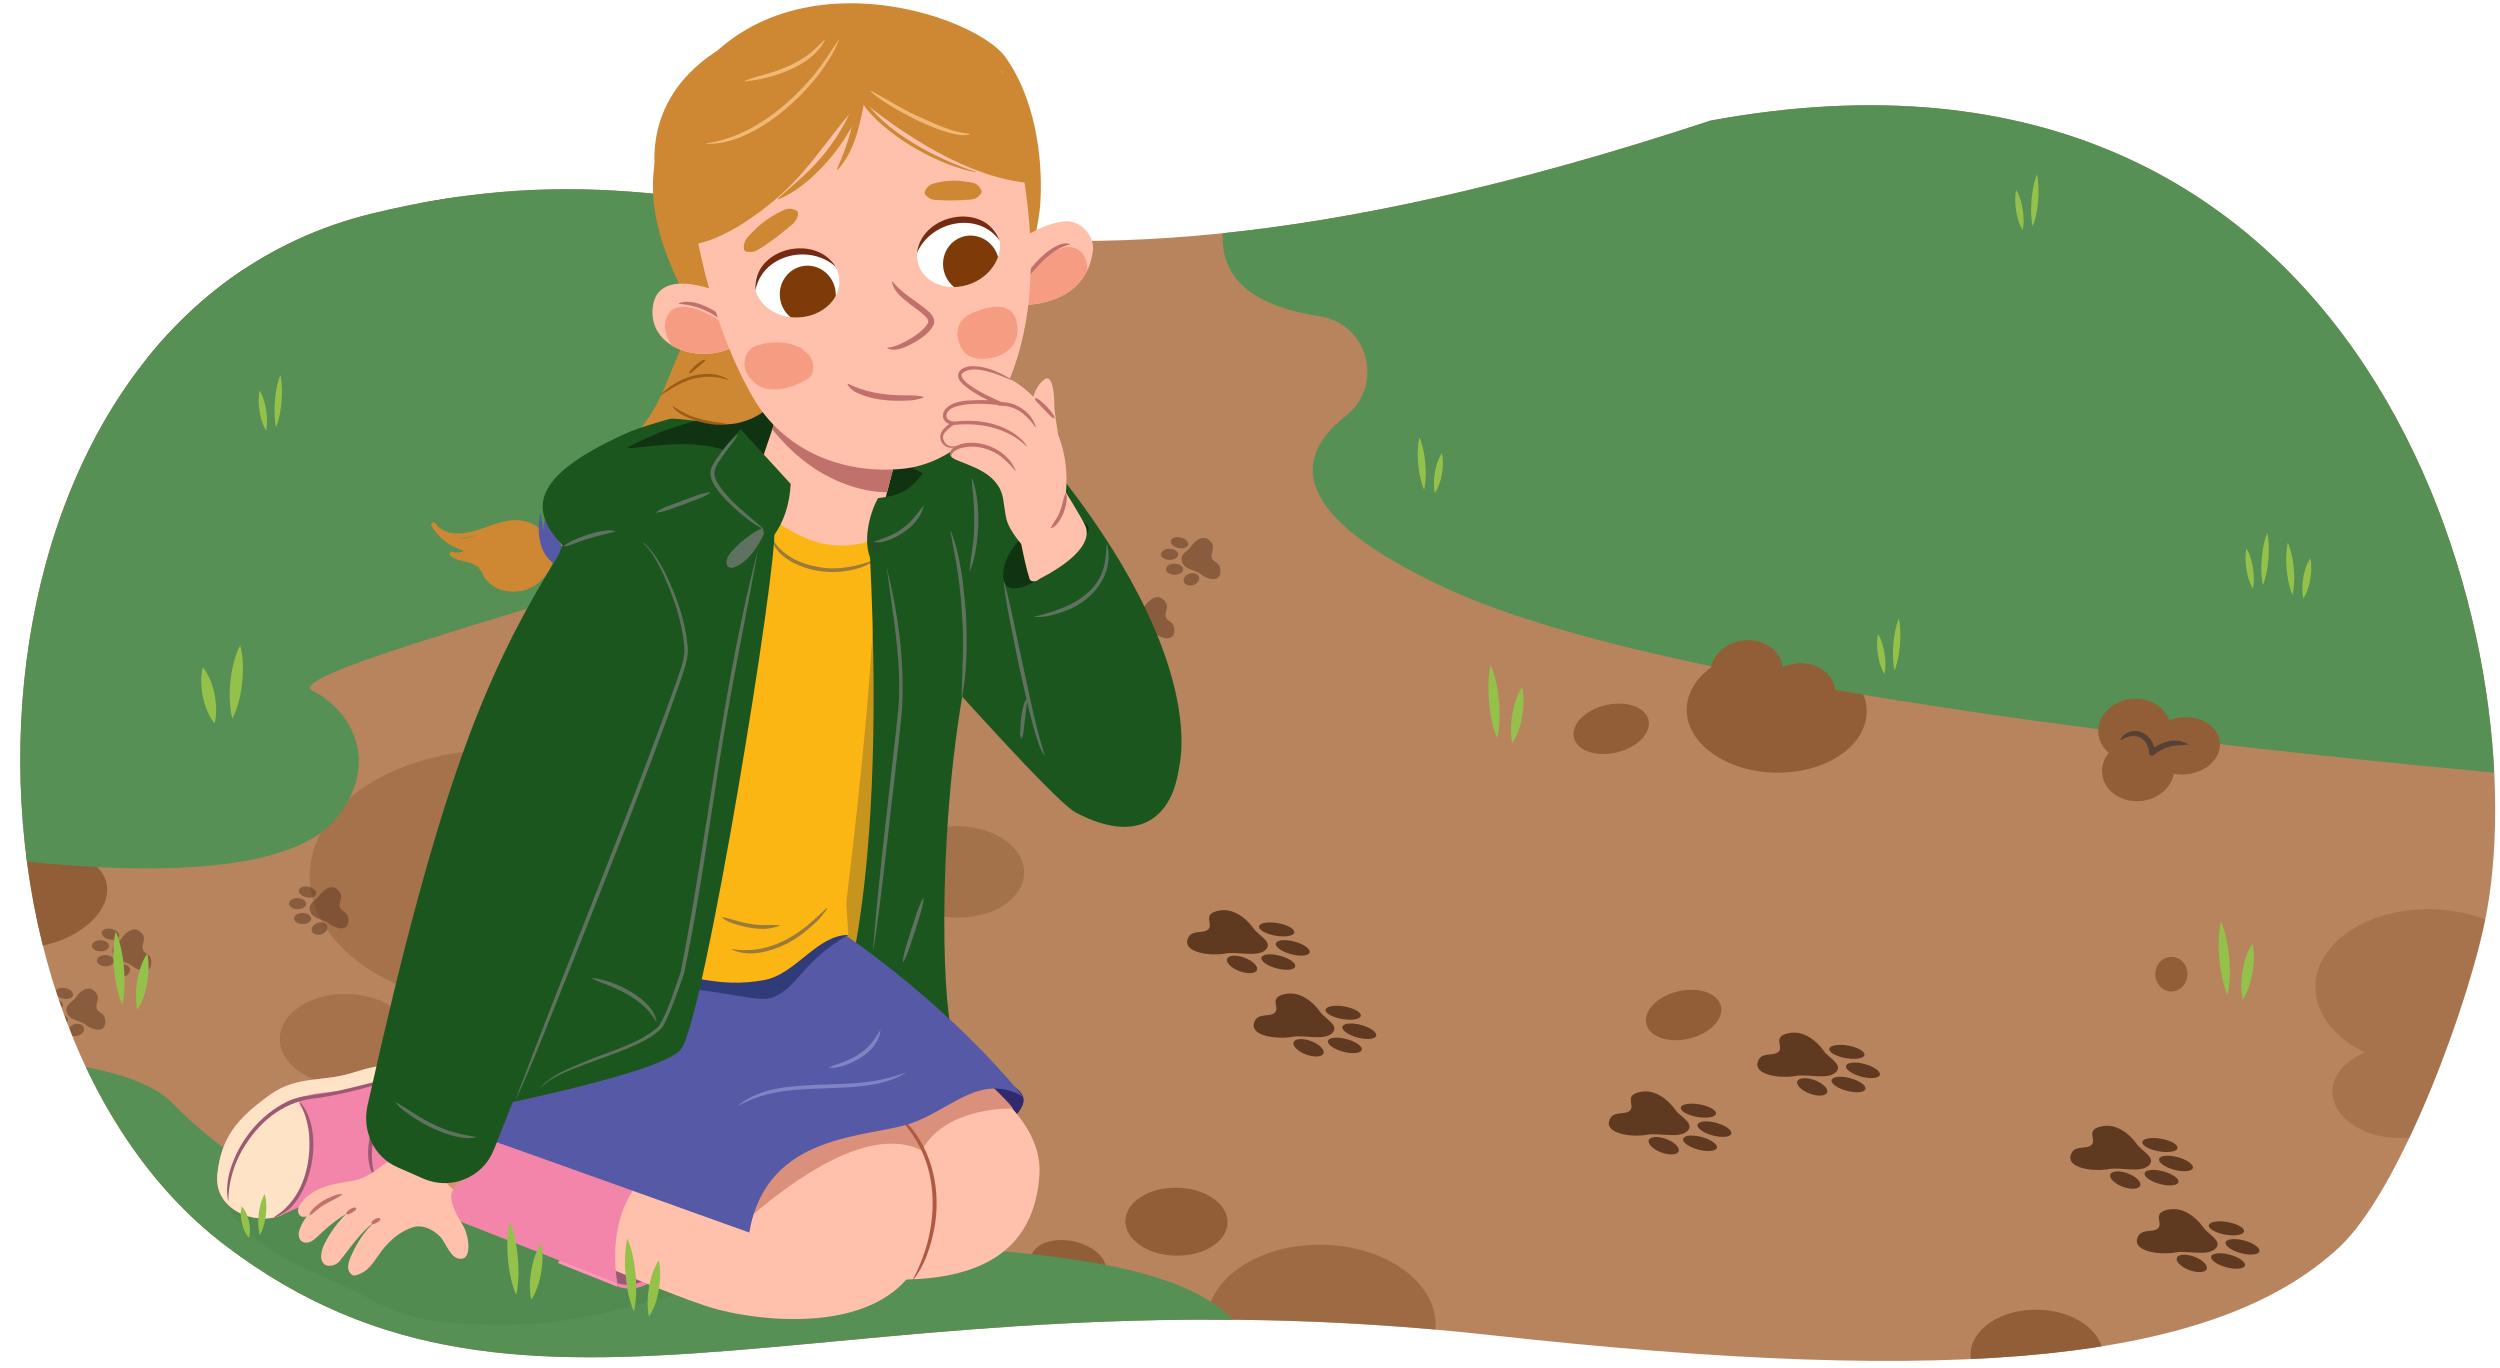 <?xml version="1.0" encoding="UTF-8"?><svg id="artwork" xmlns="http://www.w3.org/2000/svg" width="760" height="416" xmlns:xlink="http://www.w3.org/1999/xlink" viewBox="0 0 760 416"><defs><style>.cls-1{fill:none;}.cls-2{clip-path:url(#clippath);}.cls-3{fill:#f8ab95;}.cls-4{fill:#efb875;}.cls-5{fill:#f285a9;}.cls-6{fill:#f69c83;}.cls-7{fill:#ffe3c6;}.cls-8{fill:#fff;}.cls-9{fill:#ffc1ab;}.cls-10{fill:#fcb614;}.cls-11{fill:#ff94bd;}.cls-12{fill:#8183c4;}.cls-13{fill:#7f3a0a;}.cls-14,.cls-15{fill:#995e17;}.cls-16,.cls-17,.cls-18,.cls-19,.cls-20{fill:#915e37;}.cls-21{fill:#b7845e;}.cls-22{fill:#742b11;}.cls-23{fill:#303c7a;}.cls-24{fill:#ce8732;}.cls-25{fill:#c1716b;}.cls-26{fill:#db907b;}.cls-27{fill:#ad5a42;}.cls-28{fill:#103311;}.cls-29{fill:#1b561e;}.cls-30{fill:#3d8749;}.cls-31{fill:#93c149;}.cls-32{fill:#9b5973;}.cls-33{fill:#9b7b3a;}.cls-34{fill:#564134;}.cls-35{fill:#5659a6;}.cls-36{fill:#302b6e;}.cls-37{fill:#569054;}.cls-38{fill:#5f725f;}.cls-39{fill:#603a20;}.cls-40{clip-path:url(#clippath-1);}.cls-41{clip-path:url(#clippath-4);}.cls-42{clip-path:url(#clippath-3);}.cls-43{clip-path:url(#clippath-2);}.cls-44{clip-path:url(#clippath-7);}.cls-45{clip-path:url(#clippath-6);}.cls-46{clip-path:url(#clippath-5);}.cls-47{fill:#326b38;opacity:.14;}.cls-48{opacity:.54;}.cls-17{opacity:.5;}.cls-49{fill:#383838;opacity:.27;}.cls-18{opacity:.43;}.cls-19{opacity:.46;}.cls-15{opacity:.64;}.cls-20{opacity:.67;}</style><clipPath id="clippath"><path class="cls-1" d="M452.939,405.853c-197.094-21.805-291.272,43.61-384.479-27.256C-24.747,307.731-16.131,96.556,113,64.939c129.131-31.617,160,53.287,407-28.275C720.978-.404,771.237,193.112,756,277c-4.866,26.789-26.124,84.746-44.88,102.18-37.32,34.692-114.335,42.587-258.181,26.673Z"/></clipPath><clipPath id="clippath-1"><path class="cls-5" d="M85.298,369.489c5.736-2.419,13.696-6.877,24.38-7.703,6.021-.465,8.365,.23,10.479,.166,7.859-4.354,7.974-20.608,7.974-20.608,0,0,1.874-3.328,4.762-5.636,2.813-2.247,7.033-2.743,7.033-2.743,0,0-10.796-7.851-19.311-8.892-4.609-.564-8.822,.58-13.045,1.933-9.85,3.156-17.091,.779-25.557,6.858-9.929,7.13-14.785,12.948-15.944,24.146-1.137,10.979,11.834,15.598,19.228,12.479Z"/></clipPath><clipPath id="clippath-2"><polygon class="cls-9" points="238.364 119.909 224.338 161.398 264.033 171.147 274.935 129.477 238.364 119.909"/></clipPath><clipPath id="clippath-3"><path class="cls-9" d="M222.311,90.428c-6.643-3.532-22.05-8.369-23.788,2.38-2.361,14.601,19.203,19.774,29.161,9.153"/></clipPath><clipPath id="clippath-4"><path class="cls-9" d="M301.631,80.748c5.104-5.71,12.45-12.051,21.4-13.413,5.55-.845,9.742,4.642,9.237,8.717-2.005,16.175-18.777,18.329-32.024,15.971"/></clipPath><clipPath id="clippath-5"><path class="cls-8" d="M241.197,76.32c-7.911,2.032-11.783,5.771-11.708,10.403,.087,5.329,6.634,10.858,14.87,9.635,6.791-1.008,11.607-6.383,10.742-12.108-.865-5.725-7.256-9.638-13.905-7.93Z"/></clipPath><clipPath id="clippath-6"><path class="cls-8" d="M288.403,67.16c8.031-1.488,13.118,.272,15,4.505,2.166,4.87-1.445,12.642-9.43,15.001-6.584,1.945-13.216-.901-14.842-6.458-1.626-5.557,2.522-11.798,9.272-13.048Z"/></clipPath><clipPath id="clippath-7"><path class="cls-9" d="M140.224,382.673c-3.37,.167-4.487-4.769-6.466-6.772-1.979-2.003-4.803-3.467-7.627-3.009-4.274,1.218-7.487,3.953-10.161,7.442-1.901,2.479-3.404,5.541-6.298,6.795-1.206,.522-2.102,1.025-3.022,.114-1.386-1.372-.712-3.554-.079-5.039,1.671-3.92,4.033-7.936,7.665-10.977-4.75,3.217-8.37,9.07-11.189,12.352-1.058,1.233-3.542,1.742-4.65,.568-.857-.908-.882-2.307-.619-3.522,.489-2.255,1.771-4.262,3.031-6.215,1.328-2.06,2.766-3.655,4.467-5.415-4.567,2.668-8.831,7.017-8.831,7.017-.649,.577-1.314,1.164-2.119,1.503-.805,.339-1.789,.39-2.51-.087-.635-.42-.967-1.185-1.007-1.936-.04-.751,.177-1.495,.448-2.201,.482-1.252,1.171-2.417,1.995-3.484-1.034,.217-1.399,.055-1.399,.055-.771-.18-1.253-.992-1.258-1.769-.005-.776,.369-1.51,.81-2.159,1.606-2.365,4.167-3.989,6.879-4.992,2.712-1.003,5.599-1.441,8.461-1.874,6.193-.935,10.255-5.989,15.661-9.115,0,0,25.933,2.771,26.066,2.704,0,0-9.468,6.949-10.905,9.412s1.316,7.471,3.117,10.349c1.801,2.879,2.909,10.086-.461,10.254Z"/></clipPath></defs><g class="cls-2"><g><rect class="cls-21" x="-12" y="-21" width="803" height="463"/><g><ellipse class="cls-16" cx="660.1" cy="296.151" rx="5.276" ry="4.899" transform="translate(352.464 950.978) rotate(-88.999)"/><ellipse class="cls-20" cx="401.647" cy="402.395" rx="24.001" ry="34.778" transform="translate(-7.702 796.952) rotate(-88.999)"/><ellipse class="cls-19" cx="152.228" cy="266.893" rx="38.913" ry="58.102" transform="translate(-117.283 414.435) rotate(-88.999)"/><path class="cls-18" d="M773.314,298.824c-1.511-13.229-18.256-23.25-37.402-22.383s-33.442,12.295-31.932,25.524c.858,7.514,6.635,13.99,14.971,18.027-6.405,2.561-10.464,7.489-9.839,12.963,.875,7.665,10.577,13.47,21.67,12.968,11.093-.503,19.375-7.124,18.5-14.788-.305-2.673-1.702-5.11-3.839-7.142,17.063-2.177,29.273-12.894,27.871-25.169Z"/><ellipse class="cls-16" cx="46.629" cy="88.776" rx="20.338" ry="29.471" transform="translate(-42.948 133.848) rotate(-88.999)"/><ellipse class="cls-16" cx="135.147" cy="72.165" rx="14.014" ry="12.692" transform="translate(-16.115 47.83) rotate(-18.962)"/><ellipse class="cls-16" cx="-.853" cy="61.165" rx="14.014" ry="12.692" transform="translate(-19.921 3.042) rotate(-18.962)"/><ellipse class="cls-19" cx="105.197" cy="316.045" rx="13.905" ry="20.149" transform="translate(-212.638 415.706) rotate(-88.999)"/><ellipse class="cls-16" cx="619.197" cy="412.045" rx="13.905" ry="20.149" transform="translate(196.399 1023.951) rotate(-88.999)"/><ellipse class="cls-17" cx="291.197" cy="265.045" rx="13.905" ry="20.149" transform="translate(21.105 551.568) rotate(-88.999)"/><ellipse class="cls-16" cx="540.11" cy="216.017" rx="18.877" ry="27.353" transform="translate(314.692 752.271) rotate(-88.999)"/><ellipse class="cls-16" cx="357.647" cy="371.395" rx="10.335" ry="15.536" transform="translate(-19.939 722.5) rotate(-88.999)"/><ellipse class="cls-16" cx="324.803" cy="384.563" rx="7.377" ry="11.662" transform="translate(-117.902 624.142) rotate(-78.236)"/><ellipse class="cls-16" cx="511.803" cy="308.563" rx="11.662" ry="7.377" transform="translate(-57.476 126.699) rotate(-13.369)"/><ellipse class="cls-16" cx="489.803" cy="221.563" rx="11.662" ry="7.377" transform="translate(-37.957 119.254) rotate(-13.369)"/><ellipse class="cls-16" cx="10.617" cy="273.537" rx="22.325" ry="14.121" transform="translate(-62.959 9.867) rotate(-13.369)"/></g><g><g><ellipse class="cls-39" cx="388.118" cy="282.541" rx="1.943" ry="5.429" transform="translate(42.995 616.241) rotate(-80.09)"/><ellipse class="cls-39" cx="393.002" cy="288.159" rx="1.986" ry="5.312" transform="translate(13.366 593.713) rotate(-75.079)"/><ellipse class="cls-39" cx="388.608" cy="292.467" rx="1.986" ry="5.312" transform="translate(5.941 592.665) rotate(-75.079)"/><ellipse class="cls-39" cx="377.577" cy="293.193" rx="2.177" ry="4.846" transform="translate(-29.111 544.452) rotate(-69.538)"/><path class="cls-39" d="M370.908,276.773c4.165-.661,8.096,2.462,10.22,5.541,1.379,1.999,6.19,4.23,3.493,6.548-2.571,2.21-8.432,.35-11.956,.991-4.906,.893-12.591-.32-11.721-3.986s4.81-1.746,6.418-3.394c1.608-1.647-2.26-4.779,3.546-5.701Z"/></g><g><ellipse class="cls-39" cx="516.307" cy="337.641" rx="1.943" ry="5.429" transform="translate(94.845 788.134) rotate(-80.09)"/><ellipse class="cls-39" cx="521.191" cy="343.259" rx="1.986" ry="5.312" transform="translate(55.307 758.492) rotate(-75.079)"/><ellipse class="cls-39" cx="516.797" cy="347.566" rx="1.986" ry="5.312" transform="translate(47.882 757.444) rotate(-75.079)"/><ellipse class="cls-39" cx="505.766" cy="348.293" rx="2.177" ry="4.846" transform="translate(2.642 700.391) rotate(-69.538)"/><path class="cls-39" d="M499.097,331.872c4.165-.661,8.096,2.462,10.22,5.541,1.379,1.999,6.19,4.23,3.493,6.548-2.571,2.21-8.432,.35-11.956,.991-4.906,.893-12.591-.32-11.721-3.986s4.81-1.746,6.418-3.394c1.608-1.647-2.26-4.779,3.546-5.701Z"/></g><g><ellipse class="cls-39" cx="408.339" cy="307.873" rx="1.943" ry="5.429" transform="translate(34.783 657.133) rotate(-80.09)"/><ellipse class="cls-39" cx="413.223" cy="313.491" rx="1.986" ry="5.312" transform="translate(3.903 632.062) rotate(-75.079)"/><ellipse class="cls-39" cx="408.829" cy="317.798" rx="1.986" ry="5.312" transform="translate(-3.521 631.014) rotate(-75.079)"/><ellipse class="cls-39" cx="397.798" cy="318.525" rx="2.177" ry="4.846" transform="translate(-39.693 579.874) rotate(-69.538)"/><path class="cls-39" d="M391.13,302.104c4.165-.661,8.096,2.462,10.22,5.541,1.379,1.999,6.19,4.23,3.493,6.548-2.571,2.21-8.432,.35-11.956,.991-4.906,.893-12.591-.32-11.721-3.986s4.81-1.746,6.418-3.394-2.26-4.779,3.546-5.701Z"/></g><g><ellipse class="cls-39" cx="561.456" cy="319.764" rx="1.943" ry="5.429" transform="translate(149.834 817.81) rotate(-80.09)"/><ellipse class="cls-39" cx="566.341" cy="325.382" rx="1.986" ry="5.312" transform="translate(106.105 788.845) rotate(-75.079)"/><ellipse class="cls-39" cx="561.946" cy="329.689" rx="1.986" ry="5.312" transform="translate(98.68 787.798) rotate(-75.079)"/><ellipse class="cls-39" cx="550.916" cy="330.416" rx="2.177" ry="4.846" transform="translate(48.757 731.065) rotate(-69.538)"/><path class="cls-39" d="M544.247,313.995c4.165-.661,8.096,2.462,10.22,5.541,1.379,1.999,6.19,4.23,3.493,6.548-2.571,2.21-8.432,.35-11.956,.991-4.906,.893-12.591-.32-11.721-3.986s4.81-1.746,6.418-3.394c1.608-1.647-2.26-4.779,3.546-5.701Z"/></g><g><ellipse class="cls-39" cx="656.617" cy="348.085" rx="1.943" ry="5.429" transform="translate(200.72 934.998) rotate(-80.09)"/><ellipse class="cls-39" cx="661.502" cy="353.703" rx="1.986" ry="5.312" transform="translate(149.398 901.826) rotate(-75.079)"/><ellipse class="cls-39" cx="657.108" cy="358.01" rx="1.986" ry="5.312" transform="translate(141.973 900.779) rotate(-75.079)"/><ellipse class="cls-39" cx="646.077" cy="358.737" rx="2.177" ry="4.846" transform="translate(84.118 838.642) rotate(-69.538)"/><path class="cls-39" d="M639.408,342.316c4.165-.661,8.096,2.462,10.22,5.541,1.379,1.999,6.19,4.23,3.493,6.548-2.571,2.21-8.432,.35-11.956,.991-4.906,.893-12.591-.32-11.721-3.986s4.81-1.746,6.418-3.394c1.608-1.647-2.26-4.779,3.546-5.701Z"/></g><path class="cls-39" d="M767.597,397.415c4.165-.661,8.096,2.462,10.22,5.541,1.379,1.999,6.19,4.23,3.493,6.548-2.571,2.21-8.432,.35-11.956,.991-4.906,.893-12.591-.32-11.721-3.986s4.81-1.746,6.418-3.394c1.608-1.647-2.26-4.779,3.546-5.701Z"/><g><ellipse class="cls-39" cx="676.839" cy="373.416" rx="1.943" ry="5.429" transform="translate(192.507 975.889) rotate(-80.09)"/><ellipse class="cls-39" cx="681.723" cy="379.034" rx="1.986" ry="5.312" transform="translate(139.935 940.175) rotate(-75.079)"/><ellipse class="cls-39" cx="677.329" cy="383.342" rx="1.986" ry="5.312" transform="translate(132.51 939.127) rotate(-75.079)"/><ellipse class="cls-39" cx="666.298" cy="384.068" rx="2.177" ry="4.846" transform="translate(73.537 874.064) rotate(-69.538)"/><path class="cls-39" d="M659.63,367.648c4.165-.661,8.096,2.462,10.22,5.541,1.379,1.999,6.19,4.23,3.493,6.548-2.571,2.21-8.432,.35-11.956,.991-4.906,.893-12.591-.32-11.721-3.986s4.81-1.746,6.418-3.394-2.26-4.779,3.546-5.701Z"/></g><g class="cls-48"><ellipse class="cls-39" cx="19.566" cy="301.991" rx="1.637" ry="2.695" transform="translate(-279.247 254.11) rotate(-77.19)"/><ellipse class="cls-39" cx="16.53" cy="305.519" rx="1.693" ry="2.606" transform="translate(-289.187 317.837) rotate(-89.21)"/><ellipse class="cls-39" cx="18.055" cy="310.046" rx="1.693" ry="2.606" transform="translate(-292.21 323.827) rotate(-89.21)"/><ellipse class="cls-39" cx="23.183" cy="313.114" rx="2.416" ry="1.826" transform="translate(-92.393 21.189) rotate(-17.365)"/><path class="cls-39" d="M28.454,301.099c-1.886-1.477-4.149,.213-5.551,2.27-.91,1.335-3.475,2.094-2.497,4.605,.932,2.393,3.946,2.176,5.531,3.493,2.207,1.833,6.001,2.556,6.061-.655s-2.052-2.514-2.6-4.229,1.685-3.425-.944-5.484Z"/></g><g class="cls-48"><ellipse class="cls-39" cx="33.566" cy="283.991" rx="1.637" ry="2.695" transform="translate(-250.799 253.753) rotate(-77.19)"/><ellipse class="cls-39" cx="30.53" cy="287.519" rx="1.693" ry="2.606" transform="translate(-257.382 314.084) rotate(-89.21)"/><ellipse class="cls-39" cx="32.055" cy="292.046" rx="1.693" ry="2.606" transform="translate(-260.405 320.074) rotate(-89.21)"/><ellipse class="cls-39" cx="37.183" cy="295.114" rx="2.416" ry="1.826" transform="translate(-86.383 24.547) rotate(-17.365)"/><path class="cls-39" d="M42.454,283.099c-1.886-1.477-4.149,.213-5.551,2.27-.91,1.335-3.475,2.094-2.497,4.605,.932,2.393,3.946,2.176,5.531,3.493,2.207,1.833,6.001,2.556,6.061-.655s-2.052-2.514-2.6-4.229,1.685-3.425-.944-5.484Z"/></g><g class="cls-48"><ellipse class="cls-39" cx="93.499" cy="271.176" rx="1.637" ry="2.695" transform="translate(-191.658 302.22) rotate(-77.19)"/><ellipse class="cls-39" cx="90.463" cy="274.704" rx="1.693" ry="2.606" transform="translate(-185.461 361.373) rotate(-89.21)"/><ellipse class="cls-39" cx="91.988" cy="279.231" rx="1.693" ry="2.606" transform="translate(-188.484 367.362) rotate(-89.21)"/><ellipse class="cls-39" cx="97.116" cy="282.298" rx="2.416" ry="1.826" transform="translate(-79.827 41.85) rotate(-17.365)"/><path class="cls-39" d="M102.387,270.283c-1.886-1.477-4.149,.213-5.551,2.27-.91,1.335-3.475,2.094-2.497,4.605,.932,2.393,3.946,2.176,5.531,3.493,2.207,1.833,6.001,2.556,6.061-.655s-2.052-2.514-2.6-4.229,1.685-3.425-.944-5.484Z"/></g><g class="cls-48"><ellipse class="cls-39" cx="344.566" cy="182.991" rx="1.637" ry="2.695" transform="translate(89.73 478.406) rotate(-77.19)"/><ellipse class="cls-39" cx="341.53" cy="186.519" rx="1.693" ry="2.606" transform="translate(150.323 525.446) rotate(-89.21)"/><ellipse class="cls-39" cx="343.055" cy="191.046" rx="1.693" ry="2.606" transform="translate(147.3 531.436) rotate(-89.21)"/><ellipse class="cls-39" cx="348.183" cy="194.114" rx="2.416" ry="1.826" transform="translate(-42.065 112.763) rotate(-17.365)"/><path class="cls-39" d="M353.454,182.099c-1.886-1.477-4.149,.213-5.551,2.27-.91,1.335-3.475,2.094-2.497,4.605,.932,2.393,3.946,2.176,5.531,3.493,2.207,1.833,6.001,2.556,6.061-.655s-2.052-2.514-2.6-4.229,1.685-3.425-.944-5.484Z"/></g><g class="cls-48"><ellipse class="cls-39" cx="358.566" cy="164.991" rx="1.637" ry="2.695" transform="translate(118.178 478.049) rotate(-77.19)"/><ellipse class="cls-39" cx="355.53" cy="168.519" rx="1.693" ry="2.606" transform="translate(182.128 521.693) rotate(-89.21)"/><ellipse class="cls-39" cx="357.055" cy="173.046" rx="1.693" ry="2.606" transform="translate(179.105 527.683) rotate(-89.21)"/><ellipse class="cls-39" cx="362.183" cy="176.114" rx="2.416" ry="1.826" transform="translate(-36.055 116.121) rotate(-17.365)"/><path class="cls-39" d="M367.454,164.099c-1.886-1.477-4.149,.213-5.551,2.27-.91,1.335-3.475,2.094-2.497,4.605,.932,2.393,3.946,2.176,5.531,3.493,2.207,1.833,6.001,2.556,6.061-.655s-2.052-2.514-2.6-4.229,1.685-3.425-.944-5.484Z"/></g><g class="cls-48"><ellipse class="cls-39" cx="418.499" cy="152.176" rx="1.637" ry="2.695" transform="translate(177.318 526.516) rotate(-77.19)"/><ellipse class="cls-39" cx="415.463" cy="155.704" rx="1.693" ry="2.606" transform="translate(254.049 568.982) rotate(-89.21)"/><ellipse class="cls-39" cx="416.988" cy="160.231" rx="1.693" ry="2.606" transform="translate(251.026 574.971) rotate(-89.21)"/><ellipse class="cls-39" cx="422.116" cy="163.298" rx="2.416" ry="1.826" transform="translate(-29.499 133.424) rotate(-17.365)"/><path class="cls-39" d="M427.387,151.283c-1.886-1.477-4.149,.213-5.551,2.27-.91,1.335-3.475,2.094-2.497,4.605,.932,2.393,3.946,2.176,5.531,3.493,2.207,1.833,6.001,2.556,6.061-.655s-2.052-2.514-2.6-4.229,1.685-3.425-.944-5.484Z"/></g></g><path class="cls-37" d="M886-106s-381-6-393,27c-8.765,24.103-191.012,160.141-91.832,175.125,14.806,2.237,19.736,21.083,7.946,30.315-15.86,12.419-17.829,30.076,30.886,52.56,104,48,479,68,479,68l-33-353Z"/><path class="cls-37" d="M-33,256s111,22,135-7c13.925-16.826,5-33-7-39s124.176-39.059,162.588-57.529S352-17,100,4-20,196-20,196"/><path class="cls-37" d="M-31,321s66-3,83,14,25,19,25,19c0,0,58-10,94,14s68.497,.653,91.748,7.826c23.252,7.174,143.252-1.826,114.252,59.174s-432-1-426-4,18-110,18-110Z"/><g><path class="cls-31" d="M41.734,306.928s-.301-1.254-.364-2.989c-.107-1.748,.04-3.971,.415-6.104,.381-2.128,.989-4.176,1.666-5.625,.634-1.467,1.317-2.344,1.317-2.344,0,0,.304,1.254,.369,2.989,.108,1.748-.042,3.968-.419,6.104-.384,2.128-.995,4.173-1.671,5.623-.632,1.469-1.312,2.346-1.312,2.346Z"/><path class="cls-31" d="M37.184,305.446s-.629-1.292-1.176-3.31c-.588-2.008-1.08-4.744-1.337-7.526-.252-2.782-.268-5.607-.055-7.774,.167-2.156,.546-3.645,.546-3.645,0,0,.632,1.292,1.179,3.31,.591,2.005,1.08,4.743,1.335,7.525,.249,2.782,.261,5.612,.052,7.776-.167,2.156-.544,3.645-.544,3.645Z"/></g><g><path class="cls-31" d="M681.734,303.928s-.301-1.254-.364-2.989c-.107-1.748,.04-3.971,.415-6.104,.381-2.128,.989-4.176,1.666-5.625,.634-1.467,1.317-2.344,1.317-2.344,0,0,.304,1.254,.369,2.989,.108,1.748-.042,3.968-.419,6.104-.384,2.128-.995,4.173-1.671,5.623-.632,1.469-1.312,2.346-1.312,2.346Z"/><path class="cls-31" d="M677.184,302.446s-.629-1.292-1.176-3.31c-.588-2.008-1.08-4.744-1.337-7.526-.252-2.782-.268-5.607-.055-7.774,.167-2.156,.546-3.645,.546-3.645,0,0,.632,1.292,1.179,3.31,.591,2.005,1.08,4.743,1.335,7.525,.249,2.782,.261,5.612,.052,7.776-.167,2.156-.544,3.645-.544,3.645Z"/></g><g><path class="cls-31" d="M459.734,225.928s-.301-1.254-.364-2.989c-.107-1.748,.04-3.971,.415-6.104,.381-2.128,.989-4.176,1.666-5.625,.634-1.467,1.317-2.344,1.317-2.344,0,0,.304,1.254,.369,2.989,.108,1.748-.042,3.968-.419,6.104-.384,2.128-.995,4.173-1.671,5.623-.632,1.469-1.312,2.346-1.312,2.346Z"/><path class="cls-31" d="M455.184,224.446s-.629-1.292-1.176-3.31c-.588-2.008-1.08-4.744-1.337-7.526-.252-2.782-.268-5.607-.055-7.774,.167-2.156,.546-3.645,.546-3.645,0,0,.632,1.292,1.179,3.31,.591,2.005,1.08,4.743,1.335,7.525,.249,2.782,.261,5.612,.052,7.776-.167,2.156-.544,3.645-.544,3.645Z"/></g><g><path class="cls-31" d="M65.244,219.928s.356-1.254,.432-2.989c.126-1.748-.047-3.971-.492-6.104-.451-2.128-1.173-4.176-1.975-5.625-.752-1.467-1.561-2.344-1.561-2.344,0,0-.36,1.254-.437,2.989-.128,1.748,.049,3.968,.497,6.104,.455,2.128,1.18,4.173,1.981,5.623,.75,1.469,1.556,2.346,1.556,2.346Z"/><path class="cls-31" d="M70.637,218.446s.746-1.292,1.394-3.31c.697-2.008,1.28-4.744,1.585-7.526,.298-2.782,.318-5.607,.065-7.774-.198-2.156-.648-3.645-.648-3.645,0,0-.75,1.292-1.397,3.31-.701,2.005-1.28,4.743-1.582,7.525-.295,2.782-.309,5.612-.061,7.776,.198,2.156,.644,3.645,.644,3.645Z"/></g><g><path class="cls-31" d="M700.185,181.928s-.214-.894-.26-2.131c-.076-1.247,.028-2.832,.296-4.353,.271-1.518,.706-2.978,1.188-4.011,.452-1.046,.939-1.672,.939-1.672,0,0,.217,.894,.263,2.131,.077,1.247-.03,2.829-.299,4.353-.274,1.518-.71,2.976-1.191,4.01-.451,1.047-.936,1.673-.936,1.673Z"/><path class="cls-31" d="M696.94,180.871s-.449-.921-.839-2.36c-.419-1.432-.77-3.383-.954-5.367-.18-1.984-.191-3.998-.039-5.544,.119-1.537,.39-2.6,.39-2.6,0,0,.451,.921,.841,2.36,.421,1.43,.77,3.382,.952,5.366,.177,1.984,.186,4.002,.037,5.545-.119,1.537-.388,2.6-.388,2.6Z"/></g><g><path class="cls-31" d="M436.185,149.928s-.214-.894-.26-2.131c-.076-1.247,.028-2.832,.296-4.353,.271-1.518,.706-2.978,1.188-4.011,.452-1.046,.939-1.672,.939-1.672,0,0,.217,.894,.263,2.131,.077,1.247-.03,2.829-.299,4.353-.274,1.518-.71,2.976-1.191,4.01-.451,1.047-.936,1.673-.936,1.673Z"/><path class="cls-31" d="M432.94,148.871s-.449-.921-.839-2.36c-.419-1.432-.77-3.383-.954-5.367-.18-1.984-.191-3.998-.039-5.544,.119-1.537,.39-2.6,.39-2.6,0,0,.451,.921,.841,2.36,.421,1.43,.77,3.382,.952,5.366,.177,1.984,.186,4.002,.037,5.545-.119,1.537-.388,2.6-.388,2.6Z"/></g><g><path class="cls-31" d="M684.907,178.927s.199-.894,.241-2.131c.071-1.247-.026-2.832-.274-4.353-.252-1.518-.654-2.978-1.102-4.011-.419-1.046-.871-1.672-.871-1.672,0,0-.201,.894-.244,2.131-.072,1.247,.027,2.829,.277,4.353,.254,1.518,.658,2.976,1.105,4.01,.418,1.047,.868,1.673,.868,1.673Z"/><path class="cls-31" d="M687.916,177.87s.416-.921,.778-2.36c.389-1.432,.714-3.383,.884-5.367,.166-1.984,.177-3.998,.036-5.544-.111-1.537-.361-2.6-.361-2.6,0,0-.418,.921-.78,2.36-.391,1.43-.714,3.382-.883,5.366-.165,1.984-.172,4.002-.034,5.545,.111,1.537,.359,2.6,.359,2.6Z"/></g><g><path class="cls-31" d="M572.907,204.927s.199-.894,.241-2.131c.071-1.247-.026-2.832-.274-4.353-.252-1.518-.654-2.978-1.102-4.011-.419-1.046-.871-1.672-.871-1.672,0,0-.201,.894-.244,2.131-.072,1.247,.027,2.829,.277,4.353,.254,1.518,.658,2.976,1.105,4.01,.418,1.047,.868,1.673,.868,1.673Z"/><path class="cls-31" d="M575.916,203.87s.416-.921,.778-2.36c.389-1.432,.714-3.383,.884-5.367,.166-1.984,.177-3.998,.036-5.544-.111-1.537-.361-2.6-.361-2.6,0,0-.418,.921-.78,2.36-.391,1.43-.714,3.382-.883,5.366-.165,1.984-.172,4.002-.034,5.545,.111,1.537,.359,2.6,.359,2.6Z"/></g><g><path class="cls-31" d="M80.907,130.927s.199-.894,.241-2.131c.071-1.247-.026-2.832-.274-4.353-.252-1.518-.654-2.978-1.102-4.011-.419-1.046-.871-1.672-.871-1.672,0,0-.201,.894-.244,2.131-.072,1.247,.027,2.829,.277,4.353,.254,1.518,.658,2.976,1.105,4.01,.418,1.047,.868,1.673,.868,1.673Z"/><path class="cls-31" d="M83.916,129.87s.416-.921,.778-2.36c.389-1.432,.714-3.383,.884-5.367,.166-1.984,.177-3.998,.036-5.544-.111-1.537-.361-2.6-.361-2.6,0,0-.418,.921-.78,2.36-.391,1.43-.714,3.382-.883,5.366-.165,1.984-.172,4.002-.034,5.545,.111,1.537,.359,2.6,.359,2.6Z"/></g><g><path class="cls-31" d="M614.907,69.927s.199-.894,.241-2.131c.071-1.247-.026-2.832-.274-4.353-.252-1.518-.654-2.978-1.102-4.011-.419-1.046-.871-1.672-.871-1.672,0,0-.201,.894-.244,2.131-.072,1.247,.027,2.829,.277,4.353,.254,1.518,.658,2.976,1.105,4.01,.418,1.047,.868,1.673,.868,1.673Z"/><path class="cls-31" d="M617.916,68.87s.416-.921,.778-2.36c.389-1.432,.714-3.383,.884-5.367,.166-1.984,.177-3.998,.036-5.544-.111-1.537-.361-2.6-.361-2.6,0,0-.418,.921-.78,2.36-.391,1.43-.714,3.382-.883,5.366-.165,1.984-.172,4.002-.034,5.545,.111,1.537,.359,2.6,.359,2.6Z"/></g></g><g><ellipse class="cls-16" cx="663.883" cy="226.738" rx="11" ry="8.679" transform="translate(-19.692 69.018) rotate(-5.864)"/><ellipse class="cls-16" cx="648.852" cy="221.907" rx="11.001" ry="9.452" transform="translate(-21.619 77.961) rotate(-6.764)"/><ellipse class="cls-16" cx="650.002" cy="234.093" rx="11.001" ry="9.452" transform="translate(-23.046 78.181) rotate(-6.764)"/><ellipse class="cls-16" cx="547.002" cy="211.093" rx="11.001" ry="9.452" transform="translate(-21.054 65.89) rotate(-6.764)"/><ellipse class="cls-16" cx="531.002" cy="204.093" rx="11.001" ry="9.452" transform="translate(-20.341 63.957) rotate(-6.764)"/><path class="cls-34" d="M664.996,226.393c-1.623,.13-3.955,.155-5.502,.599-1.733,.478-3.349,1.344-4.685,2.524-.37,.327-.936,.292-1.263-.079-.15-.169-.222-.377-.224-.588-.27-4.763-4.655-6.473-8.5-3.821-.087,.063-.215-.04-.171-.139,.436-1.137,1.486-2.02,2.695-2.413,3.939-1.336,7.85,2.441,7.771,6.352l-1.487-.666c3.019-2.514,7.833-4.196,11.426-1.982,.088,.058,.05,.209-.059,.212h0Z"/></g></g><g><path class="cls-47" d="M269.822,382.067c-38.018-2.616-76.179,20.681-115.309,20.681-16.596,0-28.361-.236-42.644-8.125-11.651-6.436-25.434-10.295-35.546-19.079-38.657-33.576,67.72-49.682,83.62-51.58,33.961-4.055,78.646-6.175,108.968,11.626,11.159,6.551,23.045,14.61,16.859,27.739-3.8,8.064-12.872,15.943-15.948,18.739Z"/><path class="cls-29" d="M271.681,139.548c36.577-22.534,90.319,73.452,86.431,95.569-2.336,13.289-12.112,21.882-31.112,11.882-7.173-3.775-53.077-56.046-53.077-56.046,0,0-38.819-28.871-2.241-51.406Z"/><path class="cls-29" d="M323.642,146.22c-5.632,19.77-13.08,26.198-22.367,19.102,0,0,14.042,67.358,26.725,78.678,12.683,11.32,30-9,30-9,0,0,11-30-34.358-88.78Z"/><g><g><path class="cls-24" d="M227.846,92.283c-2.521-.953-5.025-.881-7.234-.082-1.902,.002-3.881,.711-5.71,2.404-9.393,8.694-10.62,21.915-17.645,32.208-7.343,10.759-17.694,19.033-28.071,26.714-4.667,3.455-3.709,11.427,.931,14.352,13.466,8.489,26.123-4.948,36.149-12.812l19.248-15.098c5.488-4.305,11.756-8.441,14.402-15.217,3.949-10.113-1.035-28.294-12.071-32.468Z"/><path class="cls-14" d="M212.662,102.585c-1.761,5.674,.005,11.643,1.288,17.24,1.354,5.751,3.694,11.133,5.877,16.613l-.098,.05c-4.059-5.765-11.731-28.239-7.067-33.904h0Z"/><path class="cls-14" d="M216,128.815c-3.483,6.314-13.107,6.458-19.311,4.964l.01-.11c5.105-.174,10.469,.7,15.149-1.854,1.512-.787,2.772-1.877,4.062-3.063l.09,.063h0Z"/><path class="cls-14" d="M206.025,135.424c.425,3.017,.236,6.002,.815,8.993,.201,1.486,.478,2.963,.828,4.423,.351,1.463,.81,2.883,1.006,4.419l-.103,.038c-2.191-4.035-2.764-8.787-3.014-13.314-.043-1.524-.093-3.065,.359-4.563l.11,.006h0Z"/><path class="cls-14" d="M206.166,145.697c-5.936,3.902-16.031,3.658-21.801-.48l.053-.097c5.198,2.061,10.779,3.168,16.317,1.972,1.824-.362,3.543-1.004,5.383-1.494l.048,.099h0Z"/><path class="cls-14" d="M193.523,147.156c-.814,2.903-1.789,5.682-1.681,8.721-.135,3.031,.789,5.834,1.595,8.737l-.099,.049c-2.66-3.801-2.83-8.977-1.802-13.374,.379-1.486,.866-2.992,1.889-4.184l.098,.05h0Z"/><path class="cls-14" d="M191.133,158.468c-5.454,2.968-14.387,.42-17.494-4.949l.086-.069c3.461,3.261,7.823,5.543,12.659,5.442,1.578-.009,3.092-.331,4.711-.527l.038,.103h0Z"/><path class="cls-14" d="M181.741,158.539c-2.994,1.086-2.828,5.784-2.938,8.464,.027,1.095,.201,2.156,.116,3.31l-.107,.025c-1.431-2.827-1.197-9.228,1.182-11.516,.466-.414,1.185-.618,1.754-.393l-.006,.11h0Z"/><path class="cls-14" d="M215.102,123.775c5.056-.029,10.061,.302,15.085-.338,5.046-.39,9.89-1.699,14.843-2.709l.034,.105c-7.021,2.976-14.83,3.813-22.403,3.822-2.538-.028-5.092-.141-7.571-.771l.012-.109h0Z"/><path class="cls-24" d="M165.491,162c-.026-.029-.046-.063-.072-.092-2.503-2.808-6.118-4.077-9.829-3.756-3.954,.342-7.531,2.134-11.29,3.244-4.05,1.197-9.231,1.471-12.003-2.357-.466-.644-1.532,.107-1.139,.788,2.147,3.732,5.737,6.482,9.884,7.575-1.013,.649-2.31,.767-3.462,.319-.626-.243-1.243,.666-.731,1.134,1.88,1.717,4.506,1.574,6.753,2.51,.172,.072,.328,.172,.494,.254,.121,.233,.373,.339,.629,.323,.249,.147,.487,.312,.724,.476,.178,.318,.359,.634,.566,.929,.099,.141,.22,.263,.325,.398,1.003,2.479,2.969,4.431,5.647,5.468,1.284,.498,9.918,2.886,15.185-6.193,.219-.396,.414-.806,.558-1.238,.305-.914,.438-1.858,.44-2.802,.111-2.657-.944-5.104-2.678-6.981Zm-21.138,.892c-1.615,.653-3.371,.914-5.108,.723,.176,.002,.353,.011,.528,.005,1.632-.056,3.207-.396,4.755-.85-.067,.035-.127,.073-.175,.122Z"/></g><path class="cls-35" d="M166.77,156.256c-1.511,6.216,2.192,13.016,8.547,14.078l-.603,2.061c-6.99-2.814-8.831-11.211-9.213-17.862-.057-.664,.436-1.249,1.101-1.305,.666-.057,1.251,.439,1.305,1.105l.824,10.098c.14,1.539,.133,2.94,1.154,4.075,.894,1.022,2.353,1.721,3.871,2.373,.552,.228,.813,.866,.576,1.415-.168,.39-.54,.63-.938,.648-2.012,.091-3.928-.72-5.381-1.898-4.461-3.496-4.676-9.695-3.856-14.811,.012-.081,.087-.137,.168-.125,.752,3.139,.614,6.751,2.143,9.762,1.198,2.627,3.837,5.108,6.818,4.925l-.362,2.064c-3.996-1.476-6.492-3.591-6.516-8.231l-.908-10.09,2.406-.2c.371,6.06,1.638,13.364,7.623,16.056,.562,.221,.835,.865,.6,1.422-.202,.48-.711,.737-1.202,.64-7.341-1.278-12.172-9.689-8.432-16.309,.08-.143,.313-.056,.274,.107h0Z"/></g><path class="cls-24" d="M313.822,82.626c-.505-7.078,2.082-14.209,2.469-21.307,.792-14.525-1.987-31.749-10.544-43.828-10.366-14.632-81.18-36.926-104.174,22.747-9.978,25.894,5.77,49.002,24.555,81.468"/><path class="cls-5" d="M209.58,346.688c-7.147-3.692-18.007,3.119-24.255,15.214-6.249,12.095-6.131,25.061,1.083,28.62,9.045,4.463,17.348-3.88,23.597-15.975,6.249-12.095,6.722-24.167-.425-27.86Z"/><ellipse class="cls-32" cx="197.074" cy="369.8" rx="22.363" ry="13.214" transform="translate(-221.926 375.148) rotate(-62.677)"/><g><path class="cls-5" d="M85.298,369.489c5.736-2.419,13.696-6.877,24.38-7.703,6.021-.465,8.365,.23,10.479,.166,7.859-4.354,7.974-20.608,7.974-20.608,0,0,1.874-3.328,4.762-5.636,2.813-2.247,7.033-2.743,7.033-2.743,0,0-10.796-7.851-19.311-8.892-4.609-.564-8.822,.58-13.045,1.933-9.85,3.156-17.091,.779-25.557,6.858-9.929,7.13-14.785,12.948-15.944,24.146-1.137,10.979,11.834,15.598,19.228,12.479Z"/><g class="cls-40"><path class="cls-7" d="M73.927,374.433c1.798-.282,3.561-.707,5.256-1.374,.606-.238,1.201-.508,1.788-.791,.206-.088,.409-.181,.607-.277,.411-.2,.803-.429,1.186-.671,2.063-1.203,3.959-2.692,5.577-4.449,2.674-2.904,4.64-6.516,5.565-10.356,.539-2.236,1.063-5.462,.287-7.975,.124-2.529-.067-5.044-.694-7.516-.488-1.924-1.246-3.596-2.372-5.046-.068-.607-.14-1.214-.245-1.818-.032-.181-.083-.344-.132-.509,1.719-.41,3.441-.806,5.166-1.194,1.467-.234,2.954-.404,4.474-.519,2.538-.193,5.075-.417,7.537-1.094,2.151-.591,4.247-1.366,6.46-1.704,3.864-.59,8.51-.77,10.97-4.097,.163-.174,.292-.372,.387-.59,.05-.083,.105-.157,.152-.243,.162-.297,.155-.574,.06-.811-.004-1.346-.925-2.738-2.491-2.498-1.889,.289-3.781,.561-5.644,.989-.484,.039-.88,.199-1.18,.45-5.88,1.223-11.771,2.376-17.646,3.622-3.732,.791-7.47,1.596-11.183,2.474-1.706,.404-3.406,.853-5.057,1.445-1.776,.637-4.264,1.34-5.025,3.229-.184,.456-.227,.935-.191,1.397-.967,.628-1.921,1.289-2.856,1.988-4.085,3.053-7.824,6.508-10.971,10.526-1.776,2.268,1.114,5.075,3.239,3.235-.633,2.058-1.085,4.168-1.278,6.32-.241,2.68-.61,7.163,1.571,9.182,.321,.297,.767,.301,1.114,.106,.317,.266,.694,.472,1.128,.612,.192,.293,.421,.545,.682,.756-.01,.936,.33,1.682,.841,2.249-1.084,.042-2.11,.198-2.973,1.067-.923,.929-.623,2.245,.124,3.137,1.276,1.523,4.031,1.019,5.769,.746Z"/></g></g><path class="cls-32" d="M91.204,335.021c7.083,8.078,4.293,25.902-3.572,32.758-1.297,1.056-2.935,2.195-4.538,2.391,1.332-.952,2.785-1.873,3.91-3.072,5.807-5.809,7.642-14.688,6.92-22.661-.368-3.258-1.317-6.374-2.839-9.329-.043-.068,.063-.15,.118-.087h0Z"/><path class="cls-32" d="M123.672,327.055c-8.89,2.587-17.806,5.394-26.988,6.736-9.6,.699-16.983,6.308-22.067,14.217-3.339,5.128-5.25,11.21-5.187,17.328-.76-2.958-.338-6.356,.457-9.351,2.639-8.97,9.047-17.028,17.509-21.144,2.907-1.386,6.095-1.742,9.132-2.174,9.2-1.132,17.922-4.427,27.111-5.755,.084-.017,.119,.12,.033,.143h0Z"/><path class="cls-15" d="M208.09,101.712c.282,.889,1.586,17.887,10.022,27.165,3.118,3.43,7.211,5.805,12.587,5.921,2.846,.062,9.333-7.253,9.333-7.253l-15.324-26.061-16.618,.227Z"/><g><path class="cls-29" d="M191.971,131.015c-28.234,12.431-33.93,23.019-18.947,36.694,0,0,84.948-21.504,88.922-22.62,3.974-1.116-6.43-36.636-69.976-14.074Z"/><path class="cls-28" d="M200.843,131.31c-28.234,12.431,11.414-4.196,26.398,9.48,0,0,39.604,5.711,43.578,4.595,3.974-1.116-6.43-36.636-69.976-14.074Z"/></g><path class="cls-24" d="M235,120c.777,5.04-9.532,9.427-14.607,8.933-9.461-.922-19.856-2.835-22.393-.933-7.244,5.433,6-7,8-11s-1-19,11-15c8.123,2.708,16.842,10.485,18,18Z"/><path class="cls-28" d="M222.127,142.098l53.127,13.899,5.503-11.916c-22.356-13.004-55.923-14.154-55.923-14.154l-2.707,12.171Z"/><g><polygon class="cls-9" points="238.364 119.909 224.338 161.398 264.033 171.147 274.935 129.477 238.364 119.909"/><g class="cls-43"><path class="cls-25" d="M239.127,119.872c5.293,4.98,11.443,9.063,18.532,11.885,3.231,1.286,6.67,2.271,10.084,2.97,3.907,.799,8.005,.626,11.769,1.917,3.729,1.279,4.84,4.702,3.04,6.852,.221,.651,.121,1.363-.469,1.883-7.149,6.301-18.476,4.804-27.778,.711-10.232-4.502-17.784-12.581-23.536-20.883-3.207-4.63,3.852-9.574,8.358-5.334Z"/></g></g><g><path class="cls-9" d="M222.311,90.428c-6.643-3.532-22.05-8.369-23.788,2.38-2.361,14.601,19.203,19.774,29.161,9.153"/><g class="cls-42"><path class="cls-6" d="M203.154,95.542c2.644-4.332,9.317-1.466,12.791,.256,4.432,2.197,7.576,5.673,9.953,9.961,.619,1.117-.268,2.415-1.354,2.71-.375,.581-.915,1.086-1.661,1.434-4.692,2.191-10.951,1.196-15.238-1.607-3.848-2.517-7.219-8.284-4.491-12.755Z"/></g></g><g><path class="cls-9" d="M301.631,80.748c5.104-5.71,12.45-12.051,21.4-13.413,5.55-.845,9.742,4.642,9.237,8.717-2.005,16.175-18.777,18.329-32.024,15.971"/><g class="cls-41"><path class="cls-6" d="M312.431,82.978c2.982-3.529,6.344-6.268,10.797-7.678,2.976-.942,6.14,.885,6.949,3.935,1.005,3.787-.332,7.157-2.642,10.143-2.976,3.848-8.373,8.963-13.496,9.465-2.482,.244-4.209-.786-5.483-2.839-2.509-4.043,1.289-9.968,3.874-13.027Z"/></g></g><path class="cls-25" d="M325.311,74.285c-6.318,1.616-10.169,7.059-14.199,11.758l-.131-.066c.768-4.013,10.222-13.845,14.33-11.692h0Z"/><path class="cls-25" d="M222.139,99.232c-2.553-1.568-4.679-3.507-7.437-4.688-2.649-1.361-5.403-1.895-8.367-2.21l-.025-.145c4.115-1.581,9.489,1.258,12.816,3.633,1.202,.916,2.445,1.871,3.12,3.308l-.107,.1h0Z"/><path class="cls-9" d="M304.672,21.611c7.054,30.23,13.597,61.688,3.517,90.401-6.147,17.509-19.588,29.156-33.88,30.507-18.187,1.718-36.03-5.446-45.4-21.697-15.345-26.614-19.212-58.525-23.197-90.01"/><path class="cls-25" d="M271.373,85.615c3.098,3.948,7.619,6.006,11.258,9.37,.848,.794,1.815,2.417,1.189,3.746-1.185,2.42-3.538,3.993-5.751,5.334-2.455,1.28-5.563,3.082-8.346,1.816l.082-.205c2.67-.177,5.129-1.7,7.435-2.989,1.864-1.247,3.852-2.612,4.908-4.601,.308-1.278-1.377-2.37-2.283-3.187l-3.338-2.534c-2.21-1.735-4.832-3.689-5.355-6.663l.203-.086h0Z"/><path class="cls-24" d="M242.644,64.838c-.242,2.2-1.441,3.17-3.006,4.374-1.225,.994-2.449,2.029-3.73,3-1.961,1.395-3.973,2.909-6.108,4.069-.809,.313-1.759,.465-3.135,.171l-.496-.541c-.281-2.478,.835-3.6,2.29-5.068,1.193-1.219,2.436-2.395,3.802-3.435,1.71-1.296,3.609-2.438,5.597-3.349,1.462-.733,2.695-.957,4.499,.105l.288,.675h0Z"/><path class="cls-24" d="M298.318,58.711c-1.4,1.961-2.526,1.883-4.396,2.026-3.105,.296-6.173,.207-9.27,.066-1.398-.025-2.093-.348-3.421-1.637l-.164-.716c.462-1.256,1.144-1.934,1.857-2.323,2.121-.852,4.522-1.11,6.771-1.214,1.509-.015,3.009,.132,4.49,.374,1.898,.334,3.22,.432,4.221,2.696l-.089,.729h0Z"/><g><path class="cls-8" d="M241.197,76.32c-7.911,2.032-11.783,5.771-11.708,10.403,.087,5.329,6.634,10.858,14.87,9.635,6.791-1.008,11.607-6.383,10.742-12.108-.865-5.725-7.256-9.638-13.905-7.93Z"/><g class="cls-46"><ellipse class="cls-13" cx="245.568" cy="89.56" rx="8.507" ry="8.803" transform="translate(-10.561 37.381) rotate(-8.522)"/></g></g><path class="cls-22" d="M254.075,81.128c-7.829-7.147-22.382-3.789-24.411,7.157-1.059-12.657,18.016-17.54,24.411-7.157h0Z"/><g><path class="cls-8" d="M288.403,67.16c8.031-1.488,13.118,.272,15,4.505,2.166,4.87-1.445,12.642-9.43,15.001-6.584,1.945-13.216-.901-14.842-6.458-1.626-5.557,2.522-11.798,9.272-13.048Z"/><g class="cls-45"><ellipse class="cls-13" cx="295.213" cy="80.391" rx="8.507" ry="8.803" transform="translate(-10.688 86.533) rotate(-16.383)"/></g></g><path class="cls-22" d="M278.748,76.943c1.43-12.114,20.788-15.711,25.155-3.788-6.473-9.075-21.043-5.999-25.155,3.788h0Z"/><path class="cls-24" d="M312.23,55.575c-18.197-1.864-37.188-14.391-50.329-25.007-7.666,7.977-13.279,17.368-21.427,25.65-8.397,8.536-24.572,19.746-32.844,17.807-15.411-20.572-16.987-64.365,52.357-71.027,56.645-5.442,52.244,52.577,52.244,52.577Z"/><path class="cls-49" d="M236.48,160.164c-47.195,64.02-69.6,198.652-79.849,206.791-10.25,8.139-34.561-6.693-36.486-8.265s5.973-21.359,6.967-22.982c.993-1.623,65.907-163.251,82.245-172.147,16.338-8.896,27.928-7.498,27.124-3.398Z"/><g><path class="cls-24" d="M236.503,60.328c2.66-2.391,5.323-4.617,7.878-6.984,5.108-4.693,9.435-10.248,12.665-16.38,1.606-3.061,2.971-6.253,3.965-9.562l2.262,.527c-.74,4.15-1.487,8.321-2.671,12.393-1.177,4.09-3.043,8.099-5.926,11.259l-.246-.16c1.697-3.828,3.149-7.621,4.211-11.646,1.062-3.978,1.653-8.1,2.339-12.239l2.262,.527c-3.005,10.42-9.371,19.702-17.525,26.777-2.717,2.342-5.726,4.376-9.058,5.736l-.156-.249h0Z"/><path class="cls-24" d="M262.393,29.467c5.567,10.349,23.248,19.276,34.255,22.77l-.032,.138c-11.115-2.082-25.746-10.304-33.005-19.021-.841-1.086-1.544-2.249-2.138-3.497l.92-.391h0Z"/></g><path class="cls-6" d="M229.632,105.21c3.635-1.258,8.592-1.809,12.701,.116,.674,.113,1.351,.446,1.984,1.132l.191,.206c.445,.347,.878,.721,1.283,1.152,1.948,2.074,1.916,6.051-.088,7.248-3.123,1.865-5.597,2.897-9.125,3.243-3.367,.331-6.511-.37-9.055-4.047-2.52-3.642-.745-8.063,2.109-9.051Z"/><path class="cls-6" d="M291.837,98.24c1.267-2.338,3.81-3.165,5.838-3.893,3.714-1.334,11.006-2.996,11.632,5.158,.501,6.525-5.095,9.084-8.966,9.485-1.961,.203-4.492,.162-6.386-1.229-2.567-1.885-3.726-6.554-2.118-9.521Z"/><path class="cls-4" d="M254.982,12.267c-5.309,13.572-25.039,32.227-40.353,31.444l-.003-.147c1.101-.142,2.181-.334,3.252-.555,11.768-2.834,21.684-10.924,29.384-20.004,2.78-3.411,5.14-7.103,7.589-10.805l.131,.067h0Z"/><path class="cls-10" d="M271.641,161.393c-16.894,9.228-28.962,2.636-39.658-5.896l-20.265,37.011c.616,.852,64.778,10.469,79.663,15.985-3.899-22.746-5.762-27.725-19.739-47.1Z"/><path class="cls-33" d="M234.726,163.576c2.8,5.229,8.464,7.862,14.089,8.786,5.782,1.114,11.543-.131,17.019-2.145l.068,.13c-1.214,.865-2.554,1.559-3.956,2.089-7.093,2.428-15.272,1.886-21.789-1.937-2.557-1.514-5.048-3.824-5.57-6.875l.139-.048h0Z"/><path class="cls-10" d="M153.345,288.319c15.484,12.615,77.785,10.254,111.655,2.681,13.925-37.063,23.889-59.266,21-118l-91.677,14.42c-13.003,22.265-27.43,67.983-40.978,100.899Z"/><path class="cls-4" d="M250.818,12.096c-3.817,8.008-16.191,11.901-24.459,12.674l-.033-.143c2.188-.974,4.476-1.473,6.716-2.131,4.441-1.306,8.797-3.054,12.54-5.795,1.871-1.365,3.415-3.028,5.113-4.687l.122,.081h0Z"/><path class="cls-4" d="M294.951,40.828c-6.2,2.042-25.691-8.54-30.384-13.145l.084-.121c4.98,2.543,9.553,5.663,14.683,7.89,5.007,2.242,10.054,4.773,15.601,5.229l.015,.146h0Z"/><path class="cls-29" d="M225.163,130.491s-6.45,6.422-7.852,11.779,18.021,20.456,18.021,20.456c3.002-4.27,4.71-9.456,5.04-15.615l-15.209-16.62Z"/><path class="cls-29" d="M280.592,143.8c2.723,7.811-.541,15.6-6.355,23.38l-9.544,2.75c-2.282-4.964-.744-13.052,2.217-18.5,5.922-.689,9.683-2.019,13.683-7.63Z"/><path class="cls-25" d="M257.807,116.65c4.426,2.173,9.111,3.178,14.01,3.432,3.005,.276,5.884-.161,8.914,.544l.019,.22c-2.872,1.165-5.986,.951-9.017,.981-4.07-.183-8.248-.802-11.891-2.77-.88-.558-1.752-1.234-2.206-2.268l.171-.139h0Z"/><path class="cls-49" d="M264.064,165.949c8.483,1.363-17.571,213.802-26.054,212.439,0,0,18.301,15.926,20.767,15.617,2.466-.309,3.951-13.277,3.971-15.179,.021-1.903,29.694-177.309,20.58-193.527-9.113-16.217-17.767-23.252-19.265-19.35Z"/><path class="cls-29" d="M264.476,169.237c5.524,111.763-11.476,143.763-11.476,143.763,0,0,44.237,6.168,36.951,1.311-3-2-5.825-57.282,3.398-107.282,1.955-10.6-2.144-49.341-12.561-53.419l-2.112,6.622-14.201,9.005Z"/><path class="cls-30" d="M265.018,375.393c-16.177,7.589-34.976,7.66-52.24,4.305-17.306-3.735-34.138-9.474-50.827-15.297-11.118-3.94-22.143-8.133-33.049-12.63l.189-.463c28.612,6.876,56.197,16.579,84.627,23.752,10.372,2.453,21.117,3.529,31.773,3.037,4.289-.253,8.659-.736,12.9-1.545,2.05-.448,4.393-.937,6.386-1.597l.239,.439h0Z"/><path class="cls-36" d="M301.046,345.089s11.723-6.741,9.964-11.723c-1.758-4.982-15.826-7.913-15.826-7.913l5.861,19.636Z"/><path class="cls-3" d="M138.099,353.295c-.44,0-2.051-22.566-2.051-22.566l-16.998,3.517s8.792,12.602,3.81,19.343l15.24-.293Z"/><path class="cls-9" d="M250.733,304.909s67.285,20.983,65.249,52.257c-2.036,31.274-31.262,33.304-54.828,31.274-23.566-2.03,3.596-25.879,3.596-25.879l-93.331-48.214,79.313-9.439Z"/><path class="cls-9" d="M144.979,335.527l-6.391-6.017c-4.939-6.978-6.882-12.686-6.882-12.686l75.745-12.201s77.55,26.3,75.44,64.496c-2.11,38.196-48.233,33.365-64.938,28.901-16.705-4.464-77.957-32.363-77.957-32.363,0,0-8.206-19.343,4.982-30.131Z"/><path class="cls-26" d="M308,337s-20.476-.845-27.757,12.748c-9.709-4.854-25.866-2.314-52.243,20.252-27-27,66.579-48.194,70-43,0,0,7.362,6.483,10,10Z"/><path class="cls-27" d="M277.506,388.958c7.576-13.997,8.88-32.411-1.177-45.53-1.37-1.841-2.846-3.601-4.381-5.353-.063-.058,.031-.168,.1-.108,1.817,1.412,3.552,3.108,4.996,4.914,7.481,9.259,9.303,22.101,6.345,33.448-1.142,4.523-2.786,9.054-5.762,12.712-.052,.069-.166-.009-.121-.083h0Z"/><path class="cls-11" d="M209.199,347.017c3.175-1.102-15.9-4.011-15.9-4.011l-23.677,40.946,17.946,7.17s-7.569-33.968,21.631-44.105Z"/><path class="cls-5" d="M207.674,350.391c2.881-1-74.177-20.303-74.177-20.303l-19.958,30.878,74.174,29.168s-6.529-30.547,19.961-39.744Z"/><path class="cls-32" d="M114.044,358.29c-5.135-7.333-.444-22.686,7.754-26.212,.517-.132,1.695-.574,2.033-.443,.007,.037-.013,.07-.046,.084-7.141,3.388-10.48,11.429-10.754,18.962-.061,2.563,.366,5.039,1.14,7.536,.039,.074-.083,.149-.128,.072h0Z"/><path class="cls-26" d="M159.449,339.849c14.32,4.987,40.008,9.644,58.56,12.611-7.966-.444-15.071-.901-17.233-1.218-17.032-2.498-36.864-5.083-54.982-11.393-7.608-2.65-16.487-7.948-16.487-7.948,0,0,4.908-2.097,9.378-2.638,5.044,4.932,9.623,6.706,20.764,10.586Z"/><path class="cls-35" d="M252.573,281.301s32.648,20.707,58.438,52.066c-13.011-7.366-21.665,3.817-33.987,8.103-13.023,4.53-44.023,2.53-49.245,33.22,0,0-70.661-25.379-88.779-31.689-24.157-8.413,3-82,3-82"/><path class="cls-23" d="M244.553,282.974c.879,.293,13.36,1.239,13.36,1.239-14.129,8.096-15.443,15.98-22.816,18.932-6.375,2.553-19.447-5.369-68.447-4.369-26.425,.703-26.723,15.556-29.947,13.505-3.224-2.051,21.417-44.988,22.297-45.281s85.553,15.974,85.553,15.974Z"/><path class="cls-12" d="M275.073,326.305c-3.708,2.295-8.21,3.274-12.502,3.808-12.762,1.604-26.465-.672-38.051,6.044-.07,.052-.164-.067-.085-.12,6.929-5.712,16.512-5.864,25.048-6.313,4.345-.135,8.68-.189,12.966-.663,4.29-.479,8.471-1.409,12.559-2.888,.078-.038,.145,.088,.065,.132h0Z"/><path class="cls-28" d="M325.158,152.018s-19.559,11.03-20.158,21.982c-.599,10.952,14,0,14,0l10-10c5.697-6.085-2.603-3.739-3.842-11.982h0Z"/><path class="cls-10" d="M155.345,278.319c51.655,20.681,64.179,21.762,76.655,19.681,9.893-1.65,16.204-13.786,25.913-13.786-3-40-.024-51.479-2.913-110.214l-58.677,3.42c-13.003,22.265-27.43,67.983-40.978,100.899Z"/><path class="cls-29" d="M189,143s44.885,8.853,46.354,17.823c1.469,8.97-21.32,149.523-28.354,158.177-7.034,8.654-81,22-81,22,0,0,37.065-200.969,63-198Z"/><g><path class="cls-38" d="M224.305,132.208c-1.646,2.695-3.722,5.017-5.405,7.603-2.179,3.138-2.371,4.711-.209,7.89,1.697,2.515,3.916,4.723,6.198,6.809,2.316,2.065,4.72,4.022,7.039,6.139l-.083,.121c-2.803-1.459-5.294-3.401-7.65-5.482-2.35-2.088-4.64-4.282-6.488-6.925-.886-1.327-1.74-2.819-1.753-4.648,.097-1.703,1.178-3.124,2.052-4.5,1.821-2.587,3.723-5.101,6.191-7.104l.109,.098h0Z"/><path class="cls-38" d="M231.851,160.431c-3.743,1.856-7.105,4.478-9.817,7.656-1.144,1.341-1.883,3.886-.212,4.445,.56,.187,1.172,.01,1.723-.204,5.215-2.02,8.734-10.085,8.734-10.085l-.428-1.813Z"/><path class="cls-38" d="M215.98,149.775c-2.455,1.73-5.353,2.384-8.071,3.535-2.816,.894-5.456,2.238-8.437,2.541l-.051-.138c2.466-1.702,5.348-2.391,8.071-3.535,2.816-.886,5.445-2.266,8.437-2.541l.051,.138h0Z"/><path class="cls-38" d="M265.8,164.669c2.978-1.178,5.941-1.992,8.473-3.993,2.668-1.8,4.386-4.352,6.394-6.845l.133,.063c-1.248,4.806-5.72,8.304-10.153,10.11-1.532,.572-3.153,1.087-4.827,.81l-.019-.146h0Z"/><path class="cls-38" d="M230.572,166.515c-3.888,21.494-8.384,42.862-11.775,64.44-3.403,21.569-6.315,43.254-10.763,64.651-1.577,4.695-3.208,9.357-5.233,13.912-.574,1.183-1.024,2.295-1.93,3.336-2.737,2.614-6.24,4.205-9.649,5.67-4.565,1.894-9.222,3.478-13.821,5.184-4.48,1.802-9.366,3.353-12.845,6.839l-.111-.095c3.342-3.711,8.215-5.499,12.692-7.421,7.707-3.362,16.568-5.321,23.005-10.9,3.152-4.883,4.893-11.5,6.825-16.738,8.36-42.76,12.656-86.906,23.605-128.878h0Z"/><path class="cls-38" d="M158.048,295.976c-.063,1.31-.701,2.374-1.265,3.457-1.153,2.162-2.575,4.185-4.214,6.006-.817,.908-1.63,1.842-2.813,2.373l-.103-.104c1.15-2.188,2.929-3.761,4.222-5.834,1.513-1.918,2.349-4.144,4.041-5.961l.133,.062h0Z"/><path class="cls-38" d="M157.007,290.644c-.46,2.655-1.979,4.835-3.028,7.254-1.295,2.296-2.155,4.801-3.976,6.782l-.132-.066c.488-2.645,1.972-4.84,3.028-7.254,1.302-2.293,2.13-4.817,3.976-6.782l.132,.066h0Z"/></g><g><g><path class="cls-9" d="M140.224,382.673c-3.37,.167-4.487-4.769-6.466-6.772-1.979-2.003-4.803-3.467-7.627-3.009-4.274,1.218-7.487,3.953-10.161,7.442-1.901,2.479-3.404,5.541-6.298,6.795-1.206,.522-2.102,1.025-3.022,.114-1.386-1.372-.712-3.554-.079-5.039,1.671-3.92,4.033-7.936,7.665-10.977-4.75,3.217-8.37,9.07-11.189,12.352-1.058,1.233-3.542,1.742-4.65,.568-.857-.908-.882-2.307-.619-3.522,.489-2.255,1.771-4.262,3.031-6.215,1.328-2.06,2.766-3.655,4.467-5.415-4.567,2.668-8.831,7.017-8.831,7.017-.649,.577-1.314,1.164-2.119,1.503-.805,.339-1.789,.39-2.51-.087-.635-.42-.967-1.185-1.007-1.936-.04-.751,.177-1.495,.448-2.201,.482-1.252,1.171-2.417,1.995-3.484-1.034,.217-1.399,.055-1.399,.055-.771-.18-1.253-.992-1.258-1.769-.005-.776,.369-1.51,.81-2.159,1.606-2.365,4.167-3.989,6.879-4.992,2.712-1.003,5.599-1.441,8.461-1.874,6.193-.935,10.255-5.989,15.661-9.115,0,0,25.933,2.771,26.066,2.704,0,0-9.468,6.949-10.905,9.412s1.316,7.471,3.117,10.349c1.801,2.879,2.909,10.086-.461,10.254Z"/><g class="cls-44"><path class="cls-26" d="M112.259,354.525c19.146-6.048,29.39,12.239,29.39,12.239l4.064-5.835-25.541-15.493s-4.905,5.212-7.914,9.089Z"/></g></g><path class="cls-25" d="M94.059,369.353c.242-1.088,1.024-1.82,1.771-2.51,1.51-1.383,3.301-2.43,5.193-3.186,.939-.371,1.892-.774,2.989-.619l.038,.142c-2.442,1.674-5.223,2.525-7.519,4.489-.78,.585-1.352,1.316-2.356,1.774l-.117-.089h0Z"/><path class="cls-25" d="M105.285,368.923c.002-.565,.266-.636,.478-.831,.213-.186,.449-.345,.69-.508,.253-.142,.513-.285,.799-.388,.278-.104,.561-.276,.999,.048l.052,.137c-.144,.748-.749,.828-1.215,1.228-.241,.136-.482,.284-.749,.399-.268,.107-.488,.332-.982,.043l-.071-.128h0Z"/><path class="cls-25" d="M112.985,371.916c-.103-.544,.161-.639,.345-.824,.192-.181,.412-.323,.633-.461,.233-.117,.47-.228,.724-.299,.249-.073,.483-.21,.881,.126l.053,.137c-.088,.713-.645,.746-1.065,1.086-.208,.104-.408,.22-.626,.312-.226,.088-.362,.28-.854,.039l-.09-.116h0Z"/></g><path class="cls-29" d="M207.857,203.627c-14.152,38.318-46.38,116.918-57.709,145.842-3.328,8.498-13.064,12.513-21.42,8.844l-7.902-3.469c-7.226-3.173-10.807-11.053-9.093-18.756,22.266-100.087,36.598-132.376,57.266-166.087,4.24-6.916,10.317-10.863,18.068-8.468h0c17.72,5.476,27.215,24.696,20.789,42.094Z"/><g><g><g><path class="cls-9" d="M305,152c.129,.791,.672,4.765,1,6,.943,3.552,5,8,5,8,5.584-1.647,10.769-10.638,13-16,1.148-10.971-2.155-21.255-9.393-28.932-7.607-8.068-19.346-11.352-22.412-7.99s11.456,9.443,11.456,9.443c0,0-13.966-1.697-16.122,2.618-1.523,3.048,2.22,3.527,2.22,3.527,0,0-3.511,2.187-3.51,4.114,0,1.216,2.185,3.318,6.219,1.751,0,0-6.209,3.051-2.245,5.042,3.963,1.991,13.641,3.867,14.788,12.427Z"/><path class="cls-25" d="M289.069,138.463c-1.04-2.269,2.802-3.527,4.487-3.761,6.116-.75,12.883,2.577,15.251,8.395l-.13,.068c-1.271-1.548-2.628-2.963-4.148-4.172-3.7-2.922-9.076-4.214-13.508-2.339-.83,.438-1.485,.83-1.806,1.785l-.145,.024h0Z"/><path class="cls-25" d="M312.106,135.746c-5.836-5.752-14.384-7.436-22.303-6.53l-.123-.993c6.143-.837,12.683-.101,18.041,3.2,1.755,1.104,3.386,2.479,4.5,4.24l-.115,.083h0Z"/></g><path class="cls-9" d="M320.506,123.027c-.007,2.83,1,6.808,1.149,9.605,.258,4.81-.118,10.639-.339,15.874-.092,2.163-6.734,4.053-7.296,2.098-.566-1.962-.393-6.735-.024-8.944,.634-3.805,.772-6.65,.109-10.28-.881-4.838-1.34-12.224,3.235-15.925,2.742-2.218,3.176,4.8,3.167,7.573Z"/></g><path class="cls-25" d="M307.464,115.564c-3.755-1.548-11.29-4.99-14.821-2.191-.388,.38-.426,.77-.209,1.279,.889,1.65,2.712,2.703,4.29,3.722,3.286,2.008,7.251,3.646,10.809,5.155-5.666-.528-11.835-1.557-17.355,.211-2.598,.822-3.782,3.894-.365,4.422l1.316,.217c-1.186,.751-2.506,1.6-3.47,2.618-.643,.692-1.206,1.441-.904,2.42,.213,.911,.82,1.77,1.734,2.086,.906,.338,1.981,.221,2.983-.072l.053,.137c-2.08,1.157-4.857,.608-5.571-1.928-.709-2.417,1.822-4.193,3.524-5.405l.204,.936c-2.552-.307-3.957-2.438-2.373-4.701,2.608-2.966,7.245-2.702,10.84-2.86,1.863,.016,3.708,.099,5.571,.316l-.304,1.147c-3.741-1.709-7.516-3.445-10.624-6.218-3.481-3.117-.461-5.699,3.239-5.542,4.158,.144,8.071,1.89,11.502,4.122l-.071,.129h0Z"/><path class="cls-25" d="M314.652,121.01c.872,.069,1.366,.617,1.925,1.067,1.103,.926,2.104,1.968,2.993,3.1,.445,.562,.934,1.097,1.028,1.936l-.114,.092c-.802-.262-1.221-.82-1.718-1.319-.739-.744-2.208-2.258-2.928-3.019-.479-.518-1.041-.92-1.276-1.741l.09-.116h0Z"/></g><path class="cls-9" d="M316,176c-1,1-2.684,.949-3,0-2-6-4-19-4-19l14-9s6.298,10.127,7,12c3,8-13.784,15.736-14,16Z"/><path class="cls-38" d="M314.494,187.427c9.583-2.197,20.364-6.491,21.545-17.612,.226-1.407,.272-2.839,.388-4.307l.146-.015c2.293,9.405-4.813,17.676-13.408,20.471-2.781,.981-5.681,1.776-8.659,1.61l-.012-.146h0Z"/><path class="cls-38" d="M305.307,176.986c2.174,7.491,4.111,18.634,5.889,26.341,1.957,8.725,3.566,17.655,6.362,26.129l-.117,.088c-1.332-1.877-1.92-4.117-2.637-6.264-1.863-6.5-3.298-13.11-4.785-19.7-.929-4.405-1.813-8.819-2.685-13.234-.868-4.416-1.786-8.824-2.172-13.332l.144-.028h0Z"/><path class="cls-38" d="M310.427,224.496c-.433-1.035-.283-2.039-.252-3.048,.091-2.027,.29-4.042,.711-6.036,.229-.988,.407-2.246,1.358-2.818l.101,.106c-.404,2.817-.769,5.98-1.092,8.836-.135,.994-.129,1.996-.68,2.967l-.147-.008h0Z"/><path class="cls-38" d="M289.051,161.376c3.082,7.974,3.858,16.612,4.59,25.061,.334,7.43,.447,14.936-.632,22.311-.153,1.053-.343,2.102-.557,3.145l-.146-.017c.191-8.483,.834-16.897,.132-25.363-.23-4.218-.68-8.423-1.299-12.602-.637-4.18-1.493-8.304-2.228-12.49l.14-.044h0Z"/><path class="cls-38" d="M295.571,145.482c2.762,7.144,2.295,21.016-.694,28.071l-.142-.038c.432-4.708,1.49-9.237,1.418-13.974,.079-2.335,.006-4.673-.149-7.005-.15-2.34-.533-4.629-.575-7.018l.142-.036h0Z"/><path class="cls-38" d="M156.388,335.157c16.069-42.832,33.909-85.018,49.317-128.092,1.131-3.552,2.765-7.094,2.295-10.886-.72-7.503-3.299-14.822-6.382-21.684-1.667-3.358-3.343-6.916-6.193-9.436l.088-.117c3.036,2.398,4.934,5.897,6.711,9.258,3.376,6.884,6.03,14.216,6.796,21.904,.503,3.938-1.147,7.649-2.311,11.305-10.132,28.805-21.56,57.092-32.79,85.472-5.751,14.028-11.166,28.803-17.532,42.277h0Z"/><path class="cls-38" d="M171.438,165.993c2.011-2.107,13.333-6.026,15.63-4.387-3.961,1.009-7.842,1.814-11.65,3.331-1.278,.452-2.483,1.048-3.916,1.188l-.065-.132h0Z"/><path class="cls-38" d="M120.342,335.062c3.923,2.228,7.451,4.948,11.567,6.799,4.02,2.076,8.285,3.019,12.737,3.771l.002,.147c-2.274,.453-4.605,.075-6.82-.476-4.422-1.188-8.578-3.206-12.363-5.754-1.876-1.275-3.792-2.542-5.219-4.376l.096-.111h0Z"/><path class="cls-38" d="M179.96,297.282c6.409,.569,18.484,6.193,19.61,13.195l-.139,.047c-3.041-5.351-8.379-8.459-13.901-10.756-1.857-.79-3.777-1.352-5.607-2.343l.037-.142h0Z"/><path class="cls-38" d="M269.572,172.484c3.506,14.181,5.509,28.9,4.62,43.529-.444,4.873-1.036,9.684-1.555,14.529-2.065,17.037-4.468,41.227-7.063,57.967l-.146-.016c1.723-22.589,5.277-49.983,7.633-72.577,1.257-14.486-1.755-29.35-3.489-43.431h0Z"/><path class="cls-38" d="M280.798,273.071c-.291,3.454-1.703,6.588-2.61,9.887-1.171,3.217-1.878,6.574-3.618,9.564l-.14-.045c.32-3.445,1.694-6.589,2.61-9.887,1.178-3.213,1.849-6.583,3.618-9.564l.14,.045h0Z"/></g><g><g><path class="cls-31" d="M197.27,400.257s-.301-1.254-.364-2.989c-.107-1.748,.04-3.971,.415-6.104,.381-2.128,.989-4.176,1.666-5.625,.634-1.467,1.317-2.344,1.317-2.344,0,0,.304,1.254,.369,2.989,.108,1.748-.042,3.968-.419,6.104-.384,2.128-.995,4.173-1.671,5.623-.632,1.469-1.312,2.346-1.312,2.346Z"/><path class="cls-31" d="M192.72,398.775s-.629-1.292-1.176-3.31c-.588-2.008-1.08-4.744-1.337-7.526-.252-2.782-.268-5.607-.055-7.774,.167-2.156,.546-3.645,.546-3.645,0,0,.632,1.292,1.179,3.31,.591,2.005,1.08,4.743,1.335,7.525,.249,2.782,.261,5.612,.052,7.776-.167,2.156-.544,3.645-.544,3.645Z"/></g><g><path class="cls-31" d="M161.473,395.143s-.301-1.254-.364-2.989c-.107-1.748,.04-3.971,.415-6.104,.381-2.128,.989-4.176,1.666-5.625,.634-1.467,1.317-2.344,1.317-2.344,0,0,.304,1.254,.369,2.989,.108,1.748-.042,3.968-.419,6.104-.384,2.128-.995,4.173-1.671,5.623-.632,1.469-1.312,2.346-1.312,2.346Z"/><path class="cls-31" d="M156.923,393.661s-.629-1.292-1.176-3.31c-.588-2.008-1.08-4.744-1.337-7.526-.252-2.782-.268-5.607-.055-7.774,.167-2.156,.546-3.645,.546-3.645,0,0,.632,1.292,1.179,3.31,.591,2.005,1.08,4.743,1.335,7.525,.249,2.782,.261,5.612,.052,7.776-.167,2.156-.544,3.645-.544,3.645Z"/></g><g><path class="cls-31" d="M75.699,376.269s.218-.701,.264-1.671c.077-.977-.029-2.22-.301-3.412-.276-1.19-.717-2.334-1.208-3.144-.46-.82-.955-1.31-.955-1.31,0,0-.22,.701-.267,1.671-.078,.977,.03,2.218,.304,3.412,.278,1.19,.721,2.333,1.211,3.143,.458,.821,.951,1.311,.951,1.311Z"/><path class="cls-31" d="M78.998,375.441s.456-.722,.853-1.85c.426-1.123,.783-2.652,.969-4.207,.183-1.555,.194-3.134,.04-4.346-.121-1.205-.396-2.038-.396-2.038,0,0-.458,.722-.855,1.85-.428,1.121-.783,2.651-.967,4.206-.18,1.555-.189,3.137-.038,4.347,.121,1.205,.394,2.038,.394,2.038Z"/></g></g><path class="cls-14" d="M200.846,120.018c4.766-5.109,14.343-8.685,20.679-4.567l-.049,.099c-5.387-1.877-10.882-1.073-15.805,1.701-1.62,.874-3.111,1.93-4.751,2.85l-.074-.082h0Z"/><path class="cls-14" d="M209.461,113.461c.123-.643,.556-.978,.923-1.376,.757-.788,1.565-1.516,2.476-2.133,.446-.281,.942-.721,1.64-.507-.061,.377-.856,.866-1.155,1.148-.593,.526-1.8,1.572-2.405,2.084-.417,.337-.76,.747-1.401,.862l-.078-.078h0Z"/><path class="cls-14" d="M204.542,123.464c2.472,1.629,5.012,3.026,7.89,3.753,2.818,.964,5.808,1.014,8.688,1.727l-.004,.11c-4.483,.458-9.126-.678-13.152-2.65-1.32-.716-2.708-1.504-3.506-2.869l.084-.071h0Z"/><path class="cls-25" d="M314.786,129.9c-2.797-3.985-6.245-6.825-11.35-6.582l-.043-.999c4.951-.543,10.131,2.719,11.519,7.517l-.127,.065h0Z"/><path class="cls-25" d="M319.456,160.441c.889-1.769,2.104-3.096,2.741-4.966,.841-1.787,.855-3.664,1.73-5.481l.147,.01c.177,.503,.241,1.012,.236,1.514-.193,2.509-.975,5.01-2.449,7.073-.595,.804-1.213,1.695-2.316,1.967l-.088-.117h0Z"/><path class="cls-12" d="M252.079,324.432c3.083-1.266,6.261-2.019,9.005-3.938,2.03-1.296,3.816-3.061,5.078-5.11,.511-.672,.848-1.411,1.395-2.075,.025-.033,.073-.038,.105-.013-.663,5.24-5.89,8.793-10.54,10.445-1.612,.537-3.272,1.076-5.026,.836-.074-.01-.088-.117-.018-.146h0Z"/><path class="cls-33" d="M222.503,288.514c10.111,1.657,18.796-3.032,25.919-9.815,3.934-3.812,4.221-3.587,.653,.656-2.939,2.97-6.377,5.747-10.118,7.649-4.981,2.382-11.239,4.095-16.508,1.647l.054-.137h0Z"/><path class="cls-33" d="M219.596,278.808c2.964,.524,5.634,1.711,8.62,2.049,2.959,.607,5.799,.237,8.807,.372l.032,.143c-4.235,1.839-9.188,.859-13.457-.396-1.43-.489-2.908-.945-4.068-2.037l.066-.131h0Z"/></svg>